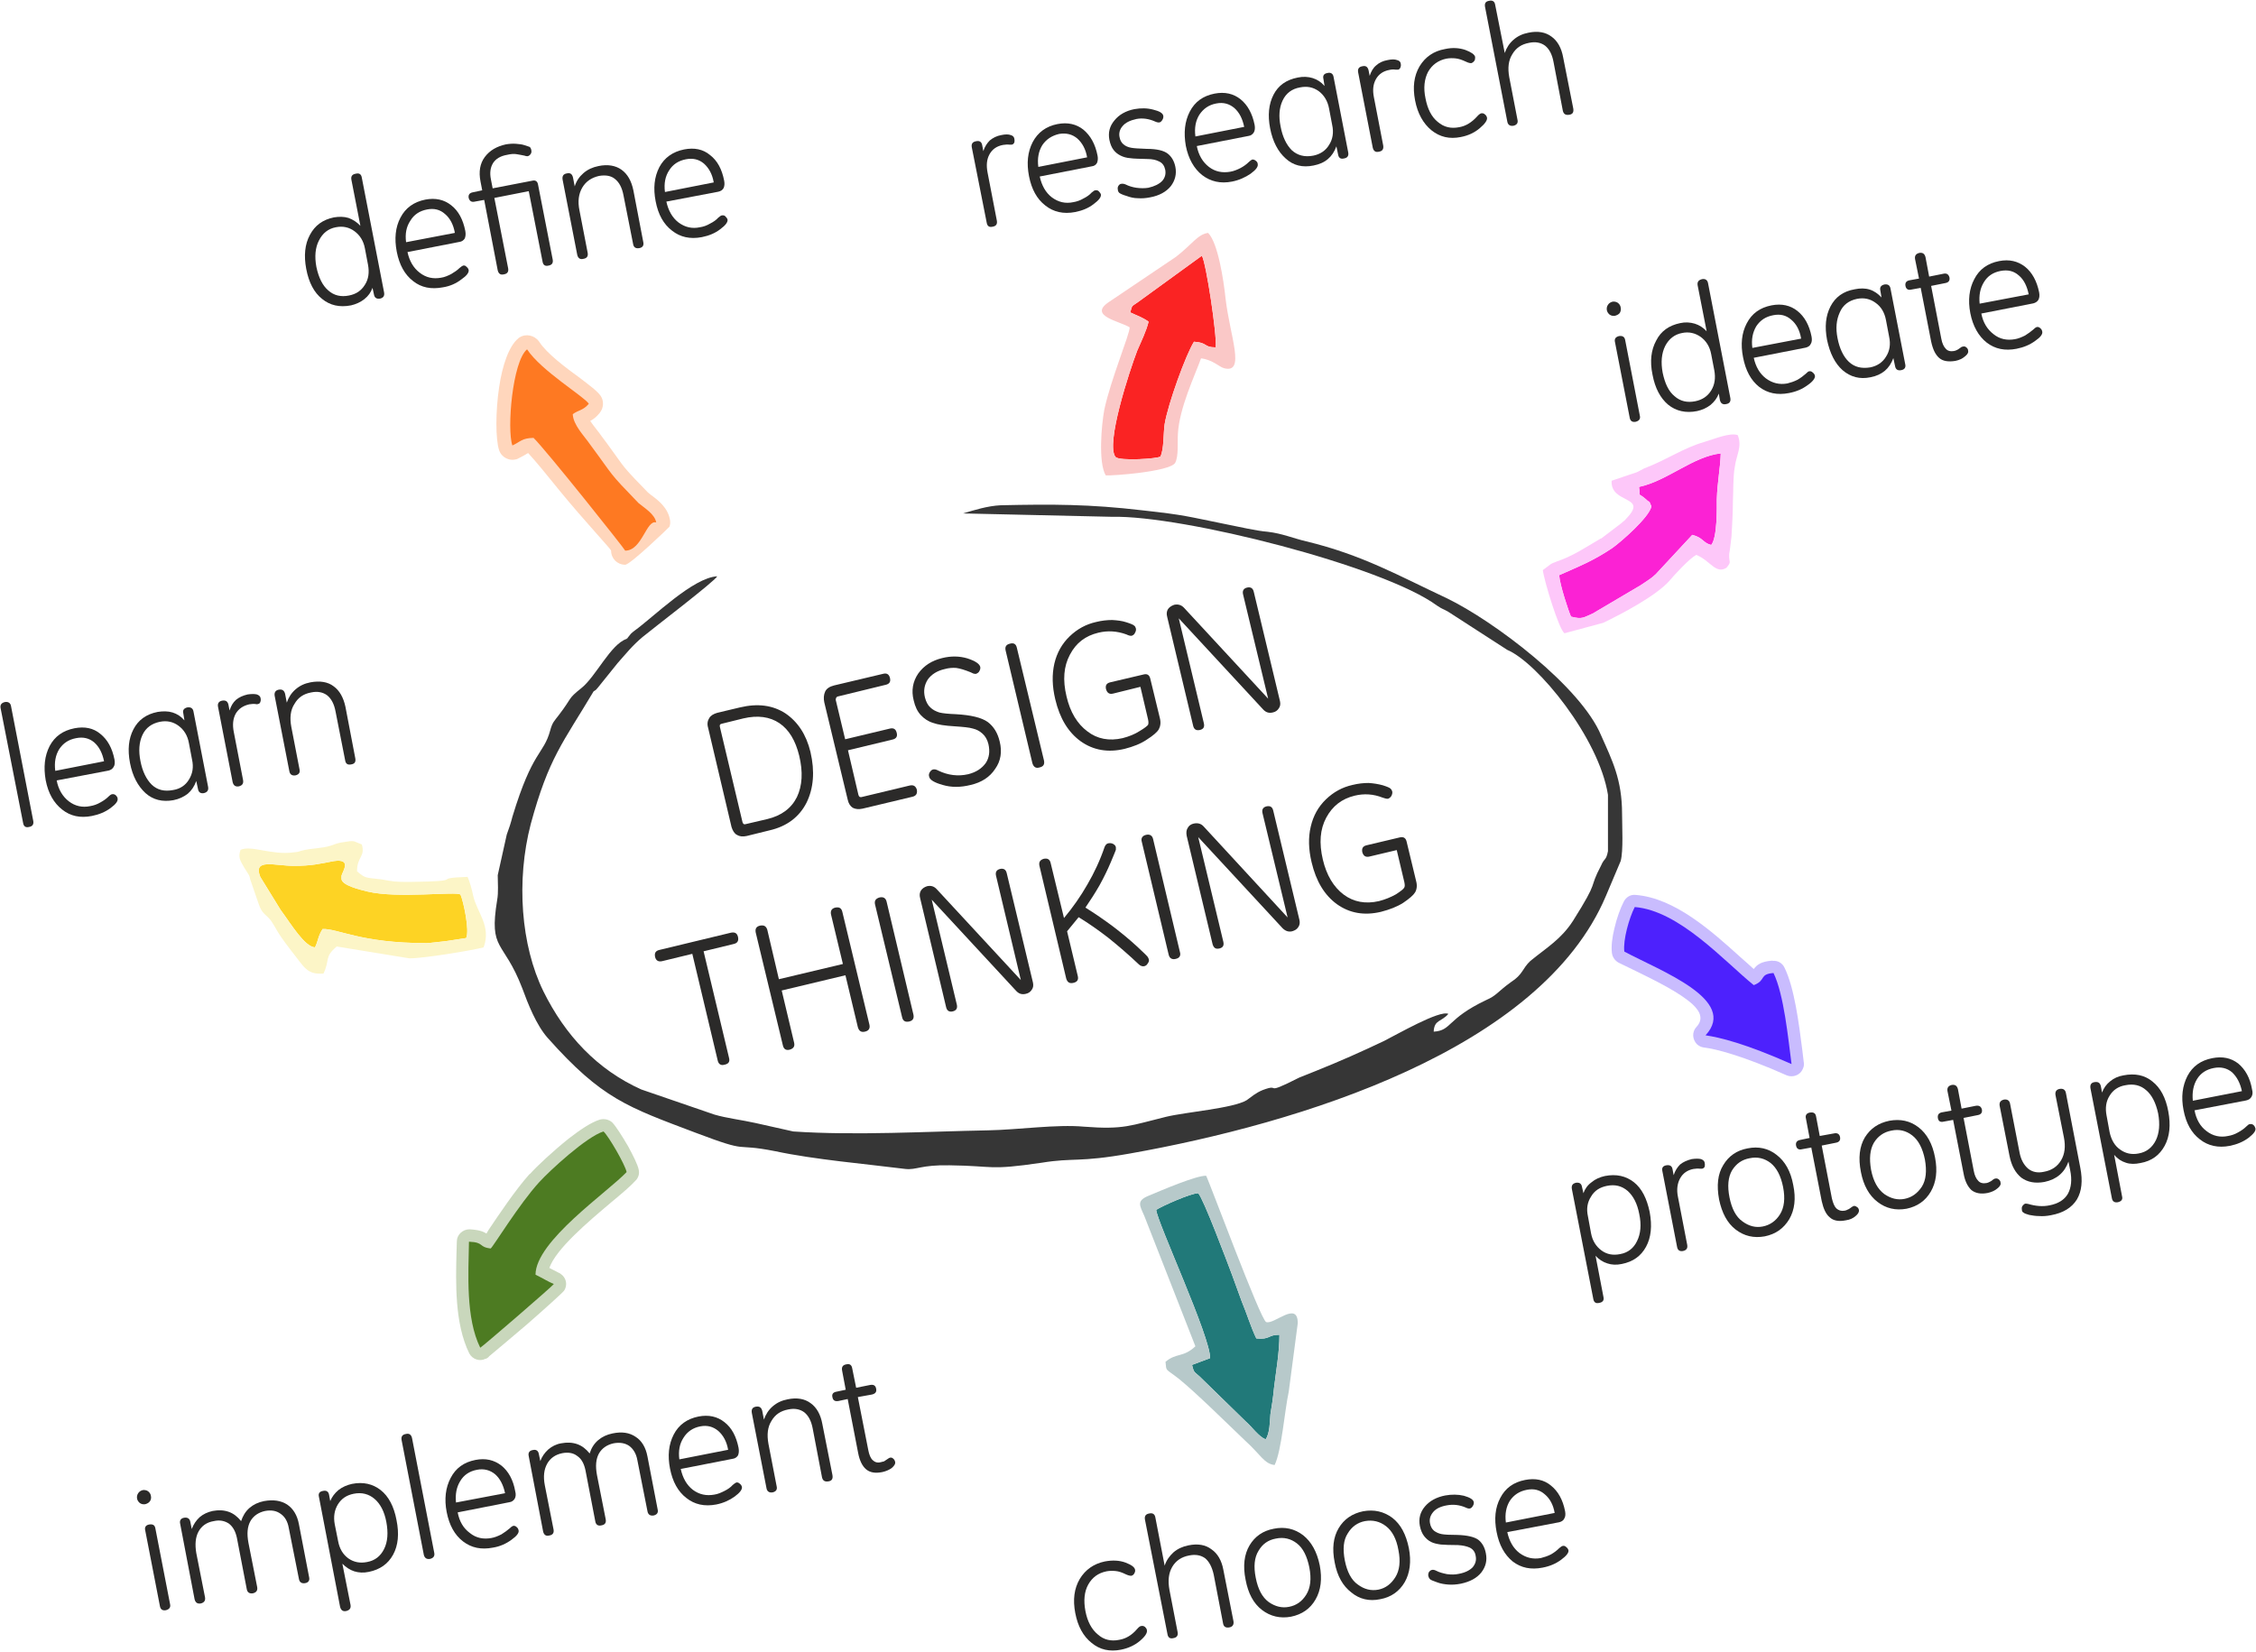 <?xml version="1.0" encoding="UTF-8"?>
<!DOCTYPE svg PUBLIC "-//W3C//DTD SVG 1.1//EN" "http://www.w3.org/Graphics/SVG/1.1/DTD/svg11.dtd">
<!-- Creator: CorelDRAW X8 -->
<svg xmlns="http://www.w3.org/2000/svg" xml:space="preserve" width="8in" height="5.859in" version="1.1" style="shape-rendering:geometricPrecision; text-rendering:geometricPrecision; image-rendering:optimizeQuality; fill-rule:evenodd; clip-rule:evenodd"
viewBox="0 0 8000 5859"
 xmlns:xlink="http://www.w3.org/1999/xlink">
 <defs>
  <style type="text/css">
   <![CDATA[
    .fil1 {fill:#217979}
    .fil0 {fill:#363636}
    .fil8 {fill:#4D21FD}
    .fil3 {fill:#4D7B22}
    .fil11 {fill:#B7C9CA}
    .fil5 {fill:#FA2323}
    .fil13 {fill:#FAC8C7}
    .fil6 {fill:#FB22D4}
    .fil14 {fill:#FCF5C7}
    .fil12 {fill:#FDC7F9}
    .fil4 {fill:#FDD324}
    .fil10 {fill:#FE7922}
    .fil15 {fill:#2B2A29;fill-rule:nonzero}
    .fil7 {fill:#4D21FD;fill-rule:nonzero;fill-opacity:0.302}
    .fil2 {fill:#4D7B22;fill-rule:nonzero;fill-opacity:0.302}
    .fil9 {fill:#FE7922;fill-rule:nonzero;fill-opacity:0.302}
   ]]>
  </style>
 </defs>
 <g id="Layer_x0020_1">
  <g id="_2437423767600">
   <g>
    <path class="fil0" d="M3944 1833c248,-6 961,174 1152,315 23,15 13,7 40,22l209 135c107,45 325,312 357,514l0 200c-7,35 -12,22 -24,50 -48,91 -3,43 -100,197 -42,65 -92,94 -151,142 -30,28 -25,47 -70,76 -47,34 -50,47 -87,63 -141,67 -121,108 -186,112 2,-43 27,-34 52,-63 -30,-15 -184,74 -228,96 -82,39 -154,71 -241,106 -23,9 -38,15 -60,24 -134,68 -60,18 -129,44 -25,10 -40,24 -57,36 -48,29 -216,42 -286,59 -127,31 -149,46 -291,35 -97,-9 -233,11 -340,13 -216,4 -469,19 -691,4l-134 -30c-49,-11 -102,-17 -146,-30l-259 -89c-156,-70 -270,-192 -347,-348 -80,-163 -97,-393 -45,-593 64,-236 114,-288 223,-471 13,-9 3,0 15,-13l70 -87c32,-36 52,-62 89,-93 22,-19 262,-202 264,-215 -86,5 -225,144 -293,193 -8,7 -5,3 -13,11l-12 15c-1,1 -3,2 -3,3 -57,19 -109,134 -161,175 -50,40 -30,31 -80,96 -15,20 -22,24 -30,54 -24,87 -62,68 -134,306 -5,20 -12,42 -20,63l-32 144c0,28 3,60 -2,88 -30,183 22,139 89,313 20,55 50,131 90,176 193,217 283,245 526,337 201,76 124,34 281,65 141,30 320,45 462,63 40,4 55,-15 156,-13 162,2 135,19 326,-9 117,-19 129,0 315,-33 596,-106 1456,-366 1687,-914l52 -123c10,-35 5,-126 5,-168 0,-121 -35,-189 -74,-277 -72,-174 -380,-406 -547,-487 -171,-80 -300,-154 -499,-202 -47,-11 -85,-28 -137,-34 -40,-3 -102,-18 -149,-27 -139,-28 -141,-32 -295,-49 -187,-22 -318,-22 -502,-18 -47,2 -97,18 -134,29l529 12zm-1717 430c0,-1 -1,-1 -2,0l2 0z"/>
   </g>
   <path class="fil1" d="M4100 4291c3,43 194,454 191,526l-64 24c7,28 7,23 27,41l164 160c23,20 45,53 70,63 15,-21 15,-63 17,-89 5,-28 10,-63 13,-95 7,-59 19,-124 19,-187 -42,0 -32,18 -82,13 -19,-39 -34,-89 -52,-132l-35 -96c-17,-45 -101,-269 -119,-287 -27,0 -129,46 -149,59z"/>
   <path class="fil2" d="M1948 4497c13,7 25,13 33,17 2,1 5,2 7,4 20,13 26,40 12,60 -5,7 -67,63 -131,119 -54,46 -110,93 -134,113 -3,4 -7,7 -11,9l-2 0c-21,11 -47,2 -58,-19 -52,-106 -48,-250 -45,-364l1 -33c0,-24 21,-43 45,-43 34,2 49,8 60,15 2,-4 4,-7 7,-12 35,-52 95,-142 145,-198l3 -2c24,-27 82,-81 137,-125 40,-31 80,-58 110,-67 15,-4 32,-1 44,10 12,12 35,48 56,84 18,33 35,67 38,84 3,14 -1,28 -11,38 -18,20 -49,46 -85,76 -83,70 -197,166 -221,234l0 0z"/>
   <path class="fil3" d="M1964 4554c-18,-7 -42,-22 -65,-33 0,-119 256,-293 323,-364 -5,-26 -64,-128 -82,-144 -59,18 -189,137 -228,180 -70,76 -164,230 -172,235 -44,-5 -22,-22 -77,-24 -2,113 -12,271 40,376 7,-3 256,-218 261,-226z"/>
   <path class="fil4" d="M1042 3071c-67,0 -146,-28 -119,39l72 117c37,50 85,131 122,133 12,-24 10,-39 27,-65 55,-2 134,50 368,50 12,0 47,-5 69,-7l72 -11c13,-26 -10,-132 -20,-154 -14,-13 -221,15 -330,-11 -25,-6 -92,-22 -92,-45l0 -11c5,-18 37,-61 -27,-52 -52,10 -80,17 -142,17z"/>
   <path class="fil5" d="M4008 1108c23,11 45,18 65,33 -8,33 -27,72 -40,102 -27,70 -114,334 -77,378 15,15 152,6 159,-2 13,-26 10,-83 15,-115 12,-72 75,-246 104,-292 50,3 33,20 77,20 5,-43 -34,-300 -49,-325l-226 164c-25,18 -20,9 -28,37z"/>
   <path class="fil6" d="M6068 1933c22,-26 20,-132 20,-162 2,-63 12,-107 14,-163 -99,11 -188,97 -290,119 7,44 -8,15 25,44 17,17 7,-3 19,25 -7,38 -109,127 -139,148 -69,46 -114,63 -188,96 2,34 34,130 42,147 42,11 45,2 77,-11l171 -101c23,-16 35,-22 52,-38l130 -140c39,10 37,28 67,36z"/>
   <path class="fil7" d="M5807 3447c-25,-12 -48,-23 -68,-33 -12,-7 -21,-19 -23,-34 -3,-24 1,-56 9,-88 8,-35 21,-71 33,-94 8,-16 24,-26 42,-24 139,11 269,128 372,221 17,15 33,29 47,42 11,-15 25,-27 67,-30l0 1c17,-2 34,7 42,24 35,71 51,197 63,291l5 42c2,9 1,18 -3,26 -9,22 -35,32 -57,23 -81,-36 -143,-59 -191,-74 -47,-15 -80,-22 -104,-25l0 0c-8,-1 -16,-5 -23,-11 -17,-17 -19,-44 -2,-62 25,-27 14,-54 -14,-80 -45,-41 -126,-81 -195,-115z"/>
   <path class="fil8" d="M5760 3375c129,69 405,171 288,297 49,7 141,29 305,102 -12,-91 -27,-247 -64,-323 -52,4 -25,26 -70,43 -104,-84 -263,-264 -422,-277 -20,39 -42,117 -37,158z"/>
   <path class="fil9" d="M1864 1612c-7,4 -14,8 -24,13l0 0c-2,1 -4,2 -6,3 -27,9 -55,-5 -64,-31 -13,-39 -13,-138 0,-224 11,-75 34,-145 68,-173 1,-1 2,-2 4,-3 23,-15 54,-8 70,15 26,41 94,92 145,129 34,26 61,46 73,63 12,18 11,42 -3,60 -12,15 -23,23 -34,29 7,10 15,21 23,31l0 0 0 0c6,8 13,16 18,24 23,30 37,51 49,67 32,45 36,51 115,132 3,3 7,5 10,8 27,20 61,46 68,90l0 0c1,7 1,15 -2,23 0,1 -139,135 -157,135 -28,0 -50,-22 -50,-50 0,-5 -96,-107 -182,-212 -45,-56 -87,-107 -112,-134 -3,1 -6,3 -9,5z"/>
   <path class="fil10" d="M1817 1580c30,-14 33,-26 75,-27 45,44 325,396 325,400 60,0 75,-111 110,-100 -5,-30 -43,-52 -63,-69 -111,-115 -82,-87 -171,-207 -22,-32 -60,-69 -62,-108 20,-15 37,-13 57,-37 -17,-26 -169,-117 -219,-193 -52,43 -72,284 -52,341z"/>
   <path class="fil11" d="M4249 4232c18,18 102,242 119,287l35 96c18,43 33,93 52,132 50,5 40,-13 82,-13 0,63 -12,128 -19,187 -3,32 -8,67 -13,95 -2,26 -2,68 -17,89 -25,-10 -47,-43 -70,-63l-164 -160c-20,-18 -20,-13 -27,-41l64 -24c3,-72 -188,-483 -191,-526 20,-13 122,-59 149,-59zm28 -62c-35,-1 -159,52 -199,69 -50,19 -37,35 -20,74l181 462c-44,41 -67,22 -106,55 4,36 -3,21 47,60 62,50 176,163 238,222 52,47 65,80 102,84 25,-52 35,-191 50,-260l32 -243c0,-81 -84,6 -112,-4 -20,-7 -203,-502 -213,-519z"/>
   <path class="fil12" d="M6068 1933c-30,-8 -28,-26 -67,-36l-130 140c-17,16 -29,22 -52,38l-171 101c-32,13 -35,22 -77,11 -8,-17 -40,-113 -42,-147 74,-33 119,-50 188,-96 30,-21 132,-110 139,-148 -12,-28 -2,-8 -19,-25 -33,-29 -18,0 -25,-44 102,-22 191,-108 290,-119 -2,56 -12,100 -14,163 0,30 2,136 -20,162zm-353 -228c-5,83 129,52 55,131l-10 11c-3,2 -5,2 -5,4 -3,2 -3,2 -5,4 0,0 -3,2 -5,4l-67 51c-3,0 -5,2 -5,2 -55,32 -95,60 -154,80 -13,6 -8,2 -20,9l-28 21c5,40 58,213 77,224l137 -37c67,-32 186,-95 234,-148 19,-23 72,-80 96,-93 50,20 68,69 107,46 20,-24 8,-16 10,-50 3,-15 5,-39 8,-61 2,-39 5,-80 5,-124 2,-35 0,-89 7,-124 5,-41 27,-71 10,-112 -30,-9 -79,13 -117,24 -79,23 -126,60 -216,95 -12,6 -10,6 -25,13l-89 30z"/>
   <path class="fil13" d="M4008 1108c8,-28 3,-19 28,-37l226 -164c15,25 54,282 49,325 -44,0 -27,-17 -77,-20 -29,46 -92,220 -104,292 -5,32 -2,89 -15,115 -7,8 -144,17 -159,2 -37,-44 50,-308 77,-378 13,-30 32,-69 40,-102 -20,-15 -42,-22 -65,-33zm-2 53c0,25 -67,184 -90,292 -10,53 -22,187 5,233 23,2 226,-13 246,-44 13,-23 8,-73 10,-104 5,-91 60,-206 82,-267 42,5 65,31 82,35 77,20 20,-115 5,-247 -7,-66 -27,-198 -62,-233 -37,5 -57,41 -114,85l-239 161c-72,49 40,67 75,89z"/>
   <path class="fil14" d="M1042 3071c62,0 90,-7 142,-17 64,-9 32,34 27,52l0 11c0,23 67,39 92,45 109,26 316,-2 330,11 10,22 33,128 20,154l-72 11c-22,2 -57,7 -69,7 -234,0 -313,-52 -368,-50 -17,26 -15,41 -27,65 -37,-2 -85,-83 -122,-133l-72 -117c-27,-67 52,-39 119,-39zm-189 -57c-9,27 -2,37 13,63l17 27c5,13 0,-1 5,17l30 87c12,34 22,32 42,56 23,33 15,33 72,107 48,60 55,86 115,82 24,-50 2,-58 47,-96l258 42c52,0 221,-28 263,-39 28,-76 -24,-124 -37,-183 -5,-24 -12,-49 -20,-67 -141,5 10,15 -206,18 -50,0 -55,-1 -99,-9 -55,-7 -57,-2 -87,-29 0,-52 30,-51 17,-95l-27 -11c-10,-2 -20,0 -32,2 -25,3 -33,7 -50,13 -35,11 -70,9 -104,18 -10,2 -5,4 -28,6 -79,11 -149,-26 -189,-9z"/>
   <path class="fil15" d="M1362 1037c2,12 -2,19 -14,22 -13,2 -20,-3 -22,-15l-5 -23c-6,16 -15,29 -29,40 -14,11 -30,18 -47,22 -41,8 -75,0 -103,-23 -28,-22 -47,-58 -56,-106 -9,-47 -5,-88 13,-121 18,-34 46,-54 85,-62 18,-3 36,-3 52,2 16,6 30,15 42,28l-32 -164c-2,-12 3,-19 16,-21 12,-3 19,2 21,14l79 407zm-68 -156c-5,-27 -18,-47 -37,-61 -19,-14 -41,-19 -66,-14 -27,5 -47,21 -60,47 -13,25 -16,57 -9,94 8,38 22,66 42,83 20,18 45,24 74,18 25,-5 43,-17 56,-38 13,-20 16,-44 11,-71l-11 -58z"/>
   <path id="1" class="fil15" d="M1445 894c7,32 21,56 43,73 23,18 48,23 76,18 13,-2 24,-7 36,-13 12,-7 22,-14 29,-21 6,-5 10,-8 13,-9 4,-1 9,0 12,4 4,3 7,7 8,12 1,9 -7,20 -26,33 -18,14 -40,24 -65,28 -42,8 -77,1 -106,-22 -30,-23 -49,-58 -58,-104 -9,-46 -5,-87 13,-121 18,-35 48,-56 88,-64 36,-7 67,0 92,20 26,20 42,51 50,91 2,11 1,20 -2,27 -4,6 -10,11 -19,12l-184 36zm168 -68c-5,-29 -17,-52 -35,-67 -18,-16 -39,-21 -64,-16 -26,5 -46,18 -59,40 -14,21 -19,46 -15,76l173 -33z"/>
   <path id="2" class="fil15" d="M1960 921c2,12 -3,19 -15,21 -12,3 -19,-2 -21,-14l-49 -250 -122 24 49 250c2,12 -3,19 -15,21 -12,3 -19,-2 -22,-14l-48 -250 -33 6c-12,3 -19,-2 -22,-13 -2,-11 3,-18 15,-20l33 -7 -6 -31c-7,-35 -2,-64 15,-87 18,-24 43,-38 75,-45 12,-2 24,-3 36,-2 12,1 22,2 30,5 8,2 14,5 18,6 3,2 5,6 6,11 1,5 1,9 -2,14 -3,4 -6,7 -11,8 -2,0 -6,0 -11,-2 -8,-2 -17,-3 -27,-5 -10,-2 -21,-1 -34,2 -24,4 -41,14 -51,30 -9,15 -12,34 -7,58l6 31 140 -27c12,-3 19,2 21,14l52 266z"/>
   <path id="3" class="fil15" d="M2281 858c3,12 -2,20 -14,22 -12,2 -20,-2 -22,-15l-34 -172c-5,-27 -15,-46 -30,-58 -14,-12 -34,-15 -57,-11 -26,6 -46,19 -59,41 -13,22 -17,49 -10,82l29 150c2,12 -3,19 -15,21 -12,3 -19,-2 -22,-14l-52 -267c-2,-13 3,-20 15,-22 12,-3 19,2 22,15l6 31c6,-19 16,-34 31,-47 15,-13 33,-21 53,-25 33,-7 61,-2 82,13 22,16 35,40 42,73l35 183z"/>
   <path id="4" class="fil15" d="M2363 715c7,32 21,57 43,74 23,17 48,23 76,17 13,-2 24,-6 36,-13 12,-6 22,-13 29,-21 6,-5 10,-8 13,-8 4,-1 9,0 12,3 4,4 7,8 8,12 1,9 -7,20 -26,34 -18,14 -40,23 -65,28 -42,8 -77,0 -106,-23 -30,-23 -49,-57 -58,-104 -9,-46 -5,-86 13,-121 18,-34 48,-55 88,-63 36,-7 67,-1 92,20 26,20 42,50 50,91 2,11 1,19 -2,26 -4,7 -10,11 -19,13l-184 35zm168 -68c-5,-29 -17,-51 -35,-67 -18,-15 -39,-20 -64,-15 -26,5 -46,18 -59,39 -14,21 -19,47 -15,77l173 -34z"/>
   <path class="fil15" d="M3487 536c5,-16 13,-28 23,-38 11,-9 24,-16 41,-19 14,-3 25,-3 33,0 8,2 12,7 13,13 1,5 1,9 0,13 -2,5 -5,7 -9,8 -2,0 -6,0 -9,0 -7,-1 -14,0 -22,1 -22,4 -38,15 -48,33 -10,18 -12,39 -7,65l33 171c2,12 -3,19 -15,21 -12,3 -19,-2 -21,-14l-53 -268c-2,-12 3,-19 15,-21 12,-3 20,2 22,14l4 21z"/>
   <path id="1" class="fil15" d="M3687 626c7,32 21,57 43,74 23,17 48,23 76,17 12,-2 24,-6 36,-13 12,-6 22,-13 29,-21 6,-5 10,-8 13,-8 4,-1 9,0 12,3 4,4 7,8 8,12 1,9 -7,20 -26,34 -18,14 -40,23 -65,28 -42,8 -77,0 -106,-23 -30,-23 -49,-58 -58,-104 -9,-46 -5,-86 13,-121 18,-34 47,-56 88,-64 36,-7 67,0 92,20 25,21 42,51 50,92 2,10 1,19 -2,26 -4,7 -10,11 -19,12l-184 36zm168 -68c-5,-29 -17,-51 -35,-67 -18,-15 -39,-20 -64,-16 -26,6 -46,19 -60,40 -13,21 -18,47 -14,77l173 -34z"/>
   <path id="2" class="fil15" d="M4078 700c-15,3 -29,4 -43,3 -13,0 -27,-3 -40,-8 -14,-4 -22,-8 -26,-11 -3,-3 -5,-7 -5,-11 -1,-5 -1,-9 2,-14 3,-4 6,-7 10,-7 5,-1 10,0 15,2 12,6 25,10 39,12 15,2 29,2 42,0 22,-5 38,-13 49,-24 10,-11 14,-25 11,-40 -3,-14 -10,-24 -21,-29 -11,-6 -25,-9 -42,-9 -28,-1 -49,-1 -61,-3 -13,-1 -24,-4 -34,-9 -10,-5 -18,-11 -25,-20 -7,-9 -12,-21 -15,-36 -5,-26 1,-49 18,-69 16,-20 40,-34 71,-40 23,-4 45,-4 67,2 21,5 33,12 35,21 1,5 0,10 -3,15 -3,5 -6,8 -10,9 -4,1 -9,0 -16,-3 -22,-10 -45,-13 -66,-9 -23,5 -39,13 -49,25 -10,11 -14,25 -11,39 2,12 7,20 14,26 7,6 16,10 27,12 10,2 29,3 56,4 35,0 60,6 74,17 14,11 23,27 27,47 5,25 -1,48 -16,68 -16,20 -41,34 -74,40z"/>
   <path id="3" class="fil15" d="M4244 518c6,32 21,57 43,74 22,17 48,22 76,17 12,-2 24,-7 36,-13 11,-6 21,-13 29,-21 5,-5 10,-8 12,-9 5,-1 9,1 13,4 4,3 7,7 7,12 2,9 -6,20 -25,34 -19,13 -41,23 -66,28 -41,8 -76,0 -106,-23 -29,-23 -49,-58 -58,-104 -8,-46 -4,-86 14,-121 18,-35 47,-56 88,-64 36,-7 67,0 92,20 25,20 42,51 50,91 2,11 1,20 -3,27 -4,6 -10,11 -18,12l-184 36zm168 -68c-6,-29 -17,-51 -35,-67 -18,-15 -39,-21 -64,-16 -27,5 -46,19 -60,40 -13,21 -18,46 -14,77l173 -34z"/>
   <path id="4" class="fil15" d="M4781 541c2,12 -3,19 -15,21 -12,3 -19,-2 -21,-14l-6 -29c-7,19 -17,34 -30,45 -14,12 -31,19 -51,23 -39,8 -72,0 -99,-25 -27,-24 -46,-60 -55,-107 -9,-46 -5,-86 12,-119 17,-33 45,-53 86,-61 19,-4 37,-3 53,2 16,5 30,14 42,28l-4 -25c-3,-12 2,-19 14,-21 12,-3 20,2 22,14l52 268zm-68 -156c-5,-27 -18,-48 -37,-62 -20,-14 -41,-18 -66,-13 -29,5 -50,21 -62,47 -12,26 -14,56 -7,91 7,38 21,66 40,85 20,18 45,25 76,19 25,-5 44,-18 56,-38 13,-20 17,-44 11,-71l-11 -58z"/>
   <path id="5" class="fil15" d="M4857 269c5,-15 12,-28 23,-37 11,-10 24,-16 41,-19 14,-3 25,-3 33,0 8,2 12,6 13,12 1,5 1,10 -1,14 -1,4 -4,7 -8,8 -3,0 -6,0 -9,0 -7,-1 -14,-1 -22,1 -22,4 -38,15 -48,33 -10,18 -12,39 -7,64l33 171c2,13 -3,20 -15,22 -12,3 -19,-2 -22,-14l-52 -268c-2,-12 3,-19 15,-21 12,-3 19,2 22,14l4 20z"/>
   <path id="6" class="fil15" d="M5231 202c0,5 0,10 -3,14 -3,4 -7,7 -11,8 -4,0 -10,-1 -18,-5 -15,-7 -27,-11 -38,-12 -10,-1 -21,-1 -32,1 -29,6 -51,22 -65,47 -13,25 -17,57 -9,94 7,37 21,65 43,83 22,19 47,25 77,19 23,-4 44,-17 63,-38 6,-7 11,-10 14,-11 5,-1 10,0 14,4 4,3 6,7 7,11 2,9 -7,22 -26,38 -19,16 -41,26 -67,31 -40,8 -74,0 -104,-24 -29,-24 -49,-59 -58,-106 -9,-47 -4,-87 16,-121 20,-33 50,-54 90,-61 27,-6 51,-4 72,3 21,8 33,16 35,25z"/>
   <path id="7" class="fil15" d="M5579 385c2,13 -2,20 -14,22 -13,2 -20,-2 -23,-14l-33 -173c-5,-27 -15,-46 -30,-58 -15,-11 -34,-15 -57,-10 -27,5 -46,18 -59,40 -14,22 -17,49 -11,82l29 150c3,12 -2,19 -14,22 -12,2 -20,-3 -22,-15l-79 -407c-2,-12 2,-19 14,-21 13,-3 20,2 22,14l34 171c6,-18 16,-34 31,-47 15,-13 32,-21 53,-25 33,-7 61,-2 82,14 21,15 35,40 41,73l36 182z"/>
   <path class="fil15" d="M5727 1120c-7,1 -13,0 -19,-4 -5,-4 -9,-10 -10,-16 -1,-7 0,-13 4,-19 4,-6 9,-9 16,-11 6,-1 13,0 19,4 5,4 9,9 10,16 2,8 0,14 -3,20 -4,5 -10,8 -17,10zm88 354c3,12 -3,19 -15,22 -12,2 -19,-3 -21,-15l-52 -267c-3,-12 2,-19 14,-22 13,-2 20,3 22,14l52 268z"/>
   <path id="1" class="fil15" d="M6136 1412c2,12 -3,19 -14,21 -13,3 -20,-2 -23,-14l-4 -23c-6,16 -16,29 -29,40 -14,11 -30,18 -48,22 -40,8 -75,0 -103,-23 -27,-23 -46,-58 -55,-106 -10,-48 -5,-88 13,-121 17,-34 46,-54 85,-62 18,-4 35,-3 52,2 16,5 30,14 42,27l-32 -163c-2,-12 3,-19 16,-22 11,-2 19,3 21,15l79 407zm-68 -156c-5,-27 -18,-47 -37,-61 -20,-14 -42,-19 -66,-14 -27,5 -47,21 -60,46 -13,26 -16,58 -9,95 8,38 21,66 42,83 20,18 45,24 74,18 24,-5 43,-17 56,-38 13,-21 16,-45 11,-72l-11 -57z"/>
   <path id="2" class="fil15" d="M6219 1269c7,32 21,56 43,73 23,17 48,23 76,18 12,-3 24,-7 36,-13 12,-7 21,-14 29,-21 6,-6 10,-9 12,-9 5,-1 9,0 13,4 4,3 7,7 8,12 1,8 -7,20 -26,33 -19,14 -40,23 -66,28 -41,8 -76,1 -106,-22 -29,-23 -48,-58 -57,-105 -9,-45 -5,-86 13,-120 18,-35 47,-56 88,-64 36,-7 67,0 92,20 25,20 42,50 50,91 2,11 1,20 -3,26 -3,7 -10,11 -18,13l-184 36zm168 -68c-5,-30 -17,-52 -35,-67 -18,-16 -39,-21 -64,-16 -27,5 -46,18 -60,39 -13,22 -18,47 -14,77l173 -33z"/>
   <path id="3" class="fil15" d="M6756 1291c3,12 -2,20 -15,22 -12,2 -19,-3 -21,-15l-6 -28c-7,19 -17,34 -30,45 -13,11 -30,19 -51,23 -38,8 -71,-1 -99,-25 -27,-24 -45,-60 -55,-107 -9,-47 -5,-86 12,-119 17,-33 45,-54 86,-61 19,-4 37,-4 53,1 16,5 30,15 42,28l-4 -24c-3,-12 2,-19 14,-22 13,-2 20,3 22,15l52 267zm-68 -155c-5,-27 -17,-48 -37,-62 -19,-14 -41,-19 -66,-14 -29,6 -50,22 -61,48 -12,26 -15,56 -8,91 7,37 21,66 40,84 20,19 45,25 76,20 25,-5 44,-18 56,-38 13,-20 17,-44 11,-71l-11 -58z"/>
   <path id="4" class="fil15" d="M6848 1014l36 187c3,17 9,29 16,36 7,8 17,10 29,8 4,-1 8,-2 11,-4 3,-1 8,-5 15,-10 2,-1 5,-2 7,-2 3,-1 7,0 11,3 3,3 6,6 6,11 2,7 -2,14 -11,21 -9,8 -20,13 -34,16 -25,4 -44,1 -57,-10 -14,-12 -23,-31 -29,-59l-37 -190 -33 6c-12,3 -19,-2 -21,-13 -2,-11 3,-18 15,-20l33 -6 -14 -69c-2,-12 3,-19 15,-22 12,-2 19,3 22,15l13 69 50 -10c12,-3 19,2 22,13 2,11 -3,18 -15,20l-50 10z"/>
   <path id="5" class="fil15" d="M7026 1112c6,32 21,56 43,73 22,18 48,23 76,18 12,-2 24,-7 36,-13 11,-7 21,-14 29,-21 5,-5 9,-8 12,-9 5,-1 9,0 13,4 4,3 6,7 7,12 2,9 -6,20 -25,33 -19,14 -41,23 -66,28 -41,8 -76,1 -106,-22 -29,-23 -49,-58 -58,-104 -9,-46 -4,-87 14,-121 18,-35 47,-56 88,-64 36,-7 66,0 92,20 25,20 42,51 50,91 2,11 1,20 -3,27 -4,6 -10,10 -18,12l-184 36zm168 -68c-6,-29 -17,-52 -35,-67 -18,-16 -39,-21 -65,-16 -26,5 -46,18 -59,40 -13,21 -18,46 -15,76l174 -33z"/>
   <path class="fil15" d="M5745 4448c28,-5 48,-21 60,-46 13,-26 16,-58 8,-96 -7,-37 -21,-64 -41,-82 -21,-18 -45,-24 -74,-18 -25,5 -44,17 -56,38 -13,20 -17,43 -11,70l11 60c5,27 18,47 37,61 19,14 41,18 66,13zm6 35c-19,4 -36,3 -51,-2 -16,-5 -30,-14 -42,-27l28 146c3,12 -3,19 -15,21 -12,3 -19,-2 -21,-14l-76 -390c-2,-12 2,-19 14,-22 13,-2 20,3 22,15l5 22c5,-15 15,-29 29,-39 13,-11 29,-18 47,-22 41,-8 75,0 103,22 28,22 46,58 56,106 9,49 5,90 -13,123 -18,33 -46,53 -86,61z"/>
   <path id="1" class="fil15" d="M5935 4168c5,-16 13,-28 23,-38 11,-9 25,-15 41,-19 14,-2 25,-2 33,0 8,3 12,7 13,13 1,5 1,9 0,14 -2,4 -5,6 -9,7 -2,0 -5,0 -9,0 -7,-1 -14,0 -22,1 -21,4 -37,15 -47,33 -10,18 -13,40 -8,65l33 171c2,12 -2,19 -15,22 -12,2 -19,-3 -21,-15l-52 -268c-3,-12 2,-19 14,-21 12,-2 20,2 22,14l4 21z"/>
   <path id="2" class="fil15" d="M6258 4385c-39,7 -73,-1 -103,-24 -30,-23 -49,-59 -59,-107 -9,-49 -5,-90 15,-122 19,-32 48,-52 86,-59 39,-8 74,0 103,23 30,23 50,58 59,107 10,48 5,88 -14,121 -20,33 -48,53 -87,61zm-54 -277c-27,5 -47,19 -62,43 -14,24 -17,56 -9,96 8,40 23,69 46,85 23,17 47,23 72,18 25,-5 46,-19 61,-43 15,-24 19,-56 11,-97 -8,-40 -23,-68 -44,-85 -22,-17 -47,-23 -75,-17z"/>
   <path id="3" class="fil15" d="M6460 4063l36 187c4,17 9,29 16,36 8,7 17,10 29,8 5,-1 8,-2 11,-4 4,-1 9,-5 16,-10 2,-1 4,-2 6,-3 4,0 7,1 11,4 4,2 6,6 7,11 1,6 -3,14 -12,21 -9,8 -20,13 -34,15 -24,5 -44,2 -57,-10 -14,-11 -23,-31 -29,-58l-37 -190 -33 6c-12,3 -19,-2 -21,-13 -2,-11 3,-18 15,-20l33 -7 -13 -69c-3,-11 2,-19 14,-21 13,-2 20,2 22,14l13 69 50 -9c12,-3 20,2 22,13 2,11 -3,18 -15,20l-50 10z"/>
   <path id="4" class="fil15" d="M6761 4287c-39,7 -73,-1 -103,-24 -30,-23 -50,-59 -59,-106 -10,-50 -5,-91 14,-123 20,-32 48,-51 87,-59 39,-7 73,0 103,23 30,23 50,59 59,108 9,47 4,87 -15,120 -19,33 -48,53 -86,61zm-54 -277c-27,5 -48,20 -62,43 -14,24 -17,56 -10,96 8,41 24,69 47,86 23,16 47,22 72,17 25,-5 45,-19 61,-43 15,-24 18,-56 11,-96 -8,-40 -23,-69 -45,-86 -22,-17 -47,-23 -74,-17z"/>
   <path id="5" class="fil15" d="M6963 3965l36 187c3,17 9,29 16,36 7,8 17,10 29,8 4,-1 8,-2 11,-4 3,-1 8,-4 15,-10 2,-1 4,-2 6,-2 4,-1 8,0 12,3 3,3 6,6 6,11 2,7 -2,14 -11,21 -9,8 -21,13 -34,16 -25,5 -44,1 -58,-10 -13,-12 -23,-31 -28,-59l-37 -190 -33 6c-12,3 -19,-1 -21,-12 -2,-12 3,-19 15,-21l33 -6 -14 -69c-2,-12 3,-19 15,-22 12,-2 19,3 22,15l13 69 50 -10c12,-2 19,2 22,13 2,11 -3,18 -15,20l-50 10z"/>
   <path id="6" class="fil15" d="M7377 4142c9,46 5,83 -12,112 -18,29 -48,48 -92,56 -15,3 -29,4 -42,3 -13,0 -24,-2 -35,-4 -10,-3 -17,-5 -20,-8 -4,-2 -6,-5 -6,-9 -1,-6 -1,-11 2,-15 3,-4 6,-7 10,-8 2,0 6,0 10,1 27,8 52,10 76,5 31,-6 53,-20 65,-41 12,-22 15,-50 8,-84l-6 -30c-14,39 -42,63 -85,72 -33,6 -60,1 -82,-15 -21,-17 -35,-42 -42,-77l-35 -178c-2,-12 3,-19 15,-22 12,-2 20,3 22,15l34 175c5,24 15,42 30,55 15,12 34,16 56,11 28,-5 48,-19 61,-41 13,-22 16,-49 10,-80l-30 -151c-2,-12 3,-20 15,-22 12,-2 20,3 22,15l51 265z"/>
   <path id="7" class="fil15" d="M7584 4091c28,-5 48,-21 61,-47 12,-25 15,-57 8,-95 -8,-37 -22,-65 -42,-82 -20,-18 -45,-24 -74,-18 -25,4 -44,17 -56,37 -13,20 -16,44 -11,70l11 60c6,27 18,48 37,61 19,14 41,19 66,14zm6 34c-19,4 -36,4 -51,-1 -16,-5 -30,-14 -42,-28l28 147c3,11 -2,18 -15,21 -12,2 -19,-3 -21,-14l-76 -390c-2,-12 2,-20 14,-22 13,-2 20,2 23,15l4 22c6,-16 15,-29 29,-40 13,-11 29,-18 47,-21 41,-8 75,-1 103,22 28,22 47,57 56,106 9,48 5,89 -13,122 -18,33 -46,54 -86,61z"/>
   <path id="8" class="fil15" d="M7782 3938c6,32 20,57 43,74 22,17 48,23 76,17 12,-2 24,-6 36,-13 11,-6 21,-13 29,-21 5,-5 9,-8 12,-8 5,-1 9,0 13,3 4,4 6,8 7,12 2,9 -7,20 -25,34 -19,14 -41,23 -66,28 -41,8 -77,0 -106,-23 -30,-23 -49,-57 -58,-104 -9,-46 -4,-86 14,-121 18,-34 47,-55 88,-63 36,-7 66,-1 92,19 25,21 42,51 49,92 3,11 2,19 -2,26 -4,7 -10,11 -19,13l-183 35zm168 -68c-6,-29 -18,-51 -35,-67 -18,-15 -40,-20 -65,-15 -26,5 -46,18 -59,39 -13,21 -18,47 -15,77l174 -34z"/>
   <path class="fil15" d="M4025 5567c1,5 0,9 -3,14 -2,4 -6,7 -11,8 -3,0 -9,-1 -18,-5 -14,-7 -26,-11 -37,-12 -11,-1 -21,-1 -32,1 -30,6 -51,22 -65,47 -14,25 -17,57 -10,94 7,37 22,65 44,83 21,19 47,25 76,19 24,-4 45,-17 63,-38 6,-7 11,-11 15,-11 5,-1 9,0 13,3 4,4 7,8 7,12 2,9 -6,22 -25,38 -19,16 -42,26 -67,31 -40,8 -75,0 -104,-24 -30,-24 -49,-59 -58,-106 -9,-47 -4,-87 16,-121 20,-33 50,-54 89,-62 27,-5 51,-4 73,4 21,8 32,16 34,25z"/>
   <path id="1" class="fil15" d="M4374 5750c2,12 -3,20 -15,22 -12,2 -20,-2 -22,-15l-33 -172c-6,-27 -16,-46 -30,-58 -15,-11 -34,-15 -58,-10 -26,5 -46,18 -59,40 -13,22 -16,49 -10,82l29 150c2,12 -3,19 -15,21 -12,3 -19,-2 -21,-14l-80 -407c-2,-12 3,-19 15,-21 12,-3 20,2 22,14l33 171c6,-19 17,-34 31,-47 15,-13 33,-21 53,-25 34,-7 61,-2 82,14 22,15 36,40 42,72l36 183z"/>
   <path id="2" class="fil15" d="M4578 5734c-38,7 -73,-1 -103,-24 -30,-23 -49,-59 -58,-107 -10,-49 -5,-90 14,-122 19,-32 48,-52 86,-59 39,-8 74,0 104,23 29,23 49,58 59,107 9,48 4,88 -15,121 -19,33 -48,53 -87,61zm-54 -277c-27,5 -47,19 -61,43 -15,24 -18,56 -10,96 8,41 23,69 46,86 23,16 47,22 72,17 26,-5 46,-19 61,-43 15,-24 19,-56 11,-97 -8,-39 -22,-68 -44,-85 -22,-17 -47,-23 -75,-17z"/>
   <path id="3" class="fil15" d="M4894 5672c-38,8 -73,0 -102,-24 -30,-23 -50,-58 -59,-106 -10,-50 -5,-90 14,-122 19,-32 48,-52 87,-60 39,-7 73,1 103,23 30,23 49,59 59,108 9,47 4,88 -15,121 -19,32 -48,53 -87,60zm-54 -277c-26,5 -47,20 -61,44 -15,23 -18,55 -10,96 8,40 23,69 46,85 23,17 47,23 73,18 25,-5 45,-20 60,-44 15,-24 19,-56 11,-96 -7,-40 -22,-68 -44,-85 -22,-17 -47,-23 -75,-18z"/>
   <path id="4" class="fil15" d="M5180 5617c-16,3 -30,4 -44,3 -13,-1 -27,-3 -40,-8 -14,-5 -22,-8 -25,-11 -3,-3 -5,-7 -6,-11 -1,-5 0,-10 2,-14 3,-4 6,-7 11,-8 4,-1 9,0 15,3 11,6 24,9 38,12 15,2 29,2 42,-1 22,-4 38,-12 49,-23 10,-12 14,-25 11,-40 -2,-14 -9,-24 -21,-30 -11,-5 -25,-8 -42,-9 -28,0 -48,-1 -61,-2 -13,-2 -24,-4 -34,-9 -10,-5 -18,-12 -25,-21 -7,-9 -12,-21 -15,-36 -5,-26 1,-49 18,-69 17,-20 41,-33 72,-39 22,-4 45,-4 66,1 21,6 33,13 35,22 1,4 0,9 -3,14 -3,5 -6,8 -10,9 -4,1 -9,0 -15,-3 -23,-10 -45,-12 -67,-8 -23,4 -39,12 -49,24 -10,12 -14,25 -11,40 2,11 7,20 14,26 8,6 17,10 27,12 11,2 29,3 56,3 35,1 60,7 74,17 14,11 23,27 27,48 5,25 0,47 -16,68 -16,20 -40,33 -73,40z"/>
   <path id="5" class="fil15" d="M5345 5434c7,32 21,57 43,74 23,17 48,23 76,18 12,-3 24,-7 36,-13 12,-7 21,-14 29,-22 6,-5 10,-8 13,-8 4,-1 8,0 12,4 4,3 7,7 8,12 1,8 -7,19 -26,33 -19,14 -40,23 -66,28 -41,8 -76,1 -106,-22 -29,-24 -48,-58 -57,-105 -9,-46 -5,-86 13,-120 18,-35 47,-56 88,-64 36,-7 67,-1 92,20 25,20 42,50 50,91 2,11 1,20 -3,26 -3,7 -10,11 -18,13l-184 35zm168 -68c-5,-29 -17,-51 -35,-66 -18,-16 -39,-21 -64,-16 -26,5 -46,18 -60,39 -13,21 -18,47 -14,77l173 -34z"/>
   <path class="fil15" d="M515 5335c-7,1 -13,0 -19,-4 -5,-4 -9,-10 -10,-16 -1,-7 0,-13 4,-19 4,-6 9,-9 16,-11 6,-1 13,0 19,4 5,4 9,9 10,16 2,8 0,14 -3,19 -4,6 -10,9 -17,11zm88 354c3,12 -3,19 -15,22 -12,2 -19,-3 -21,-15l-52 -268c-3,-11 2,-19 14,-21 13,-2 20,2 22,14l52 268z"/>
   <path id="1" class="fil15" d="M1096 5593c3,12 -2,20 -14,22 -12,2 -20,-3 -22,-15l-36 -181c-4,-23 -14,-40 -29,-50 -15,-11 -33,-14 -55,-10 -23,5 -41,17 -52,36 -11,20 -13,45 -7,77l31 157c2,12 -3,19 -15,22 -12,2 -20,-3 -22,-15l-35 -182c-5,-23 -14,-39 -28,-50 -15,-10 -33,-14 -54,-9 -25,4 -43,17 -54,37 -11,20 -13,46 -8,76l31 157c2,12 -3,19 -15,22 -12,2 -19,-3 -22,-15l-51 -267c-3,-12 2,-20 14,-22 12,-2 20,3 22,15l5 25c6,-16 15,-30 28,-42 13,-11 28,-18 46,-22 21,-4 40,-3 57,3 17,6 31,17 44,33 6,-18 15,-34 30,-47 14,-12 31,-20 51,-24 33,-6 60,-2 82,12 22,15 36,38 42,70l36 187z"/>
   <path id="2" class="fil15" d="M1302 5540c27,-5 47,-20 60,-46 13,-26 15,-58 8,-96 -7,-37 -21,-64 -42,-82 -20,-17 -45,-24 -74,-18 -25,5 -43,17 -56,38 -12,20 -16,43 -11,70l12 60c5,27 17,47 36,61 20,14 42,18 67,13zm6 35c-19,4 -36,3 -52,-2 -15,-5 -29,-14 -42,-27l29 146c2,12 -3,19 -16,22 -11,2 -18,-3 -21,-15l-75 -390c-3,-12 2,-19 14,-21 12,-3 20,2 22,14l4 22c6,-15 16,-28 29,-39 14,-11 30,-18 48,-22 40,-8 74,0 102,22 28,22 47,58 56,106 10,49 6,90 -12,123 -18,33 -47,53 -86,61z"/>
   <path id="3" class="fil15" d="M1540 5508c2,11 -3,18 -15,21 -12,2 -19,-3 -22,-14l-79 -408c-2,-12 3,-19 15,-21 12,-3 19,2 22,14l79 408z"/>
   <path id="4" class="fil15" d="M1623 5364c6,32 20,56 43,73 22,18 48,23 76,18 12,-2 24,-7 36,-13 11,-7 21,-14 29,-21 5,-5 9,-8 12,-9 5,-1 9,0 13,4 4,3 6,7 7,12 2,9 -7,20 -25,33 -19,14 -41,24 -66,28 -41,8 -76,1 -106,-22 -30,-23 -49,-58 -58,-104 -9,-46 -4,-87 14,-121 18,-35 47,-56 88,-64 36,-7 66,0 92,20 25,20 42,51 49,91 3,11 2,20 -2,27 -4,6 -10,11 -19,12l-183 36zm168 -68c-6,-29 -18,-52 -35,-67 -18,-15 -40,-21 -65,-16 -26,5 -46,18 -59,40 -13,21 -18,46 -15,76l174 -33z"/>
   <path id="5" class="fil15" d="M2332 5353c3,12 -2,19 -14,22 -12,2 -20,-3 -22,-15l-36 -182c-4,-22 -14,-39 -29,-50 -15,-10 -33,-13 -55,-9 -23,5 -41,17 -52,36 -11,20 -13,45 -7,77l31 157c2,12 -3,19 -15,21 -12,3 -20,-2 -22,-14l-35 -182c-5,-23 -14,-40 -29,-50 -14,-11 -32,-14 -53,-10 -25,5 -43,18 -54,38 -11,20 -14,45 -8,76l31 157c2,12 -3,19 -15,21 -12,3 -19,-2 -22,-14l-51 -267c-3,-12 2,-20 14,-22 12,-3 20,2 22,15l5 24c6,-16 15,-29 28,-41 13,-11 28,-19 46,-22 21,-4 40,-3 57,3 17,6 31,17 44,33 6,-19 15,-34 30,-47 14,-12 31,-20 51,-24 33,-7 60,-3 82,12 22,14 36,38 42,70l36 187z"/>
   <path id="6" class="fil15" d="M2414 5210c7,32 21,57 43,74 23,17 48,22 76,17 13,-2 24,-7 36,-13 12,-6 22,-13 29,-21 6,-5 10,-8 13,-9 4,-1 9,1 12,4 4,3 7,7 8,12 1,9 -7,20 -26,34 -18,13 -40,23 -65,28 -42,8 -77,0 -106,-23 -30,-23 -49,-58 -58,-104 -9,-46 -5,-86 13,-121 18,-35 48,-56 88,-64 36,-7 67,0 92,20 26,20 42,51 50,91 2,11 1,20 -2,27 -4,6 -10,11 -19,12l-184 36zm168 -68c-5,-29 -17,-51 -35,-67 -18,-15 -39,-21 -64,-16 -26,5 -46,19 -59,40 -14,21 -19,47 -15,77l173 -34z"/>
   <path id="7" class="fil15" d="M2952 5232c2,13 -2,20 -14,22 -13,2 -20,-2 -23,-14l-33 -173c-5,-27 -15,-46 -30,-58 -15,-11 -34,-15 -57,-10 -27,5 -46,18 -59,40 -14,22 -17,49 -11,82l29 150c3,12 -2,19 -14,22 -12,2 -20,-3 -22,-15l-52 -267c-2,-12 2,-20 15,-22 12,-2 19,3 22,15l6 31c6,-18 16,-34 31,-47 15,-13 32,-21 53,-25 33,-7 61,-2 82,14 21,15 35,40 41,73l36 182z"/>
   <path id="8" class="fil15" d="M3042 4955l37 188c3,16 8,29 16,36 7,7 17,10 28,7 5,-1 9,-2 12,-3 3,-2 8,-5 15,-10 2,-2 4,-2 6,-3 4,-1 8,0 11,3 4,3 6,7 7,11 2,7 -2,14 -11,22 -9,7 -21,12 -34,15 -25,5 -44,2 -58,-10 -13,-11 -23,-31 -28,-58l-37 -191 -33 7c-12,2 -19,-2 -21,-13 -3,-11 2,-18 14,-20l33 -7 -13 -69c-2,-12 3,-19 15,-21 12,-3 19,2 21,14l14 69 50 -10c12,-2 19,2 21,14 2,11 -3,17 -15,20l-50 9z"/>
   <path class="fil15" d="M118 2912c2,12 -3,19 -15,21 -12,3 -19,-2 -21,-14l-80 -408c-2,-11 3,-18 15,-21 12,-2 20,3 22,14l79 408z"/>
   <path id="1" class="fil15" d="M201 2768c6,32 21,57 43,74 22,17 48,23 76,17 12,-2 24,-6 36,-13 11,-6 21,-13 29,-21 5,-5 10,-8 12,-8 5,-1 9,0 13,3 4,4 7,8 7,12 2,9 -6,20 -25,34 -19,14 -41,23 -66,28 -41,8 -76,1 -106,-23 -29,-23 -49,-57 -58,-104 -8,-46 -4,-86 14,-121 18,-34 47,-55 88,-63 36,-7 67,-1 92,20 25,20 42,50 50,91 2,11 1,20 -3,26 -4,7 -10,11 -18,13l-184 35zm168 -68c-6,-29 -17,-51 -35,-67 -18,-15 -39,-20 -64,-15 -27,5 -46,18 -60,39 -13,21 -18,47 -14,77l173 -34z"/>
   <path id="2" class="fil15" d="M738 2791c2,12 -3,19 -15,22 -12,2 -19,-3 -21,-15l-6 -28c-7,19 -17,34 -30,45 -14,11 -31,19 -51,23 -39,7 -72,-1 -99,-25 -27,-25 -46,-60 -55,-107 -9,-47 -5,-86 12,-119 17,-33 45,-54 86,-62 19,-3 37,-3 53,2 16,5 30,14 42,28l-4 -25c-3,-11 2,-18 14,-21 12,-2 20,3 22,14l52 268zm-68 -155c-5,-28 -18,-48 -37,-62 -19,-14 -41,-19 -66,-14 -29,6 -50,21 -62,47 -12,26 -14,57 -7,92 7,37 21,65 40,84 20,19 45,25 76,19 25,-4 44,-17 56,-37 13,-21 17,-44 11,-71l-11 -58z"/>
   <path id="3" class="fil15" d="M814 2520c5,-16 12,-28 23,-38 11,-9 24,-15 41,-19 14,-2 25,-2 33,0 8,3 12,7 13,13 1,5 1,9 -1,14 -1,4 -4,6 -8,7 -3,1 -6,1 -9,0 -7,-1 -14,0 -22,1 -22,5 -38,16 -48,33 -10,18 -12,40 -7,65l33 171c2,12 -3,19 -15,22 -12,2 -19,-3 -22,-15l-52 -268c-2,-11 3,-19 15,-21 12,-2 19,2 22,14l4 21z"/>
   <path id="4" class="fil15" d="M1260 2690c2,12 -2,19 -14,21 -13,3 -20,-2 -22,-14l-34 -173c-5,-27 -15,-46 -30,-58 -15,-11 -34,-15 -57,-10 -27,5 -46,18 -59,41 -14,21 -17,49 -11,81l29 150c3,12 -2,19 -14,22 -12,2 -20,-3 -22,-15l-52 -267c-2,-12 3,-20 15,-22 12,-2 19,3 22,15l6 31c6,-18 16,-34 31,-47 15,-13 32,-21 53,-25 33,-6 61,-2 82,14 21,15 35,40 42,73l35 183z"/>
   <path class="fil15" d="M2729 2945l-81 20c-14,3 -25,2 -35,-4 -9,-5 -15,-15 -19,-28l-83 -352c-4,-13 -2,-25 4,-34 5,-9 15,-15 29,-19l80 -19c63,-15 116,-8 161,21 44,30 74,75 89,137 16,69 11,129 -14,180 -26,51 -70,84 -131,98zm-93 -397l-77 19c-6,1 -8,5 -6,12l80 337c2,6 5,9 11,7l77 -18c50,-12 85,-38 105,-78 19,-40 22,-89 8,-147 -13,-53 -36,-92 -70,-115 -34,-23 -77,-29 -128,-17z"/>
   <path id="1" class="fil15" d="M2997 2622l159 -38c13,-3 21,2 24,16 3,12 -2,20 -15,23l-158 38 37 158c2,7 5,9 11,8l171 -41c13,-3 21,2 25,14 3,14 -2,23 -16,26l-176 42c-14,3 -25,2 -35,-3 -9,-6 -15,-15 -18,-29l-83 -345c-3,-14 -2,-27 3,-38 5,-11 16,-18 32,-22l173 -41c14,-4 22,2 25,15 3,13 -2,21 -16,24l-168 41c-3,0 -5,2 -7,5 -1,3 -2,6 -1,9l33 138z"/>
   <path id="2" class="fil15" d="M3442 2784c-36,9 -69,9 -99,0 -29,-8 -46,-18 -48,-29 -2,-6 -1,-11 2,-16 3,-5 7,-9 12,-10 5,-1 11,0 18,4 35,17 71,21 106,13 28,-7 48,-20 62,-39 13,-19 16,-42 10,-68 -4,-16 -11,-28 -21,-37 -10,-9 -21,-15 -34,-18 -13,-4 -35,-6 -65,-8 -34,-2 -60,-6 -76,-12 -17,-5 -32,-15 -44,-28 -12,-13 -20,-30 -25,-52 -9,-35 -3,-67 16,-95 20,-28 48,-46 85,-55 32,-8 62,-7 89,1 28,9 43,19 46,30 1,5 0,10 -3,15 -2,5 -7,8 -12,10 -3,0 -6,0 -9,-1 -2,-1 -6,-3 -11,-5 -20,-8 -36,-13 -50,-15 -13,-1 -27,0 -41,4 -27,6 -47,19 -60,37 -12,19 -16,40 -10,64 4,15 10,27 19,35 9,9 20,14 32,18 12,3 32,5 58,6 54,3 92,12 114,28 21,16 35,39 42,69 9,36 4,69 -16,97 -19,29 -48,48 -87,57z"/>
   <path id="3" class="fil15" d="M3702 2697c3,14 -2,22 -16,25 -13,4 -21,-2 -25,-15l-95 -400c-3,-13 2,-21 15,-24 14,-4 22,1 25,15l96 399z"/>
   <path id="4" class="fil15" d="M4113 2547c4,16 2,29 -4,40 -6,10 -20,22 -42,36 -22,15 -48,25 -79,33 -59,14 -111,5 -156,-27 -44,-32 -74,-81 -90,-149 -11,-46 -12,-88 -3,-127 9,-38 27,-70 54,-96 27,-26 58,-43 94,-51 20,-5 39,-7 57,-7 18,1 35,3 50,8 16,5 25,9 28,12 3,2 5,6 6,10 1,5 0,10 -3,15 -2,6 -7,9 -12,11 -3,0 -6,0 -9,-1 -3,-1 -6,-2 -10,-4 -33,-12 -66,-14 -99,-6 -46,11 -79,36 -101,78 -22,41 -26,90 -12,148 13,56 38,97 74,124 35,27 77,35 125,24 23,-6 43,-14 60,-25 17,-10 27,-18 30,-22 2,-4 2,-11 0,-20l-27 -115 -97 24c-13,3 -21,-2 -25,-16 -3,-13 2,-21 15,-24l119 -28c12,-3 20,2 23,15l34 140z"/>
   <path id="5" class="fil15" d="M4539 2487c2,10 1,18 -4,25 -5,8 -12,13 -22,15 -13,3 -24,0 -34,-11l-299 -323 89 372c3,13 -1,21 -14,24 -13,3 -21,-2 -24,-15l-92 -386c-3,-11 -2,-20 3,-28 5,-7 13,-12 22,-15 14,-3 26,1 35,11l298 322 -89 -370c-3,-13 2,-21 14,-24 13,-3 21,2 24,15l93 388z"/>
   <path id="6" class="fil15" d="M2495 3374l90 377c4,14 -1,22 -15,25 -13,4 -22,-1 -25,-15l-90 -378 -107 26c-13,3 -22,-2 -25,-15 -3,-14 2,-22 16,-25l253 -61c14,-3 22,2 25,15 3,14 -2,22 -15,25l-107 26z"/>
   <path id="7" class="fil15" d="M3083 3634c3,13 -2,22 -16,25 -13,3 -21,-2 -25,-16l-44 -184 -226 54 44 185c3,13 -2,21 -16,25 -13,3 -21,-2 -24,-16l-96 -399c-3,-14 2,-22 15,-25 14,-3 22,2 26,15l41 175 227 -54 -42 -175c-3,-13 2,-22 15,-25 14,-3 22,2 25,15l96 400z"/>
   <path id="8" class="fil15" d="M3239 3598c3,14 -2,22 -15,25 -14,3 -22,-2 -25,-15l-96 -400c-3,-13 2,-21 16,-25 13,-3 22,2 25,15l95 400z"/>
   <path id="9" class="fil15" d="M3663 3485c2,10 1,18 -4,25 -5,8 -12,13 -22,15 -13,3 -24,0 -34,-11l-299 -323 89 372c3,13 -2,21 -14,24 -13,3 -21,-2 -24,-15l-92 -386c-3,-11 -2,-20 3,-28 5,-7 12,-12 22,-15 14,-3 25,1 34,11l298 322 -88 -370c-3,-13 2,-21 14,-24 13,-3 21,2 24,15l93 388z"/>
   <path id="10" class="fil15" d="M3825 3253l-41 50 38 159c3,13 -2,21 -16,24 -13,3 -21,-2 -25,-15l-95 -400c-3,-13 2,-21 15,-25 14,-3 22,2 25,16l47 194c31,-37 59,-77 83,-119 24,-41 45,-86 61,-133 3,-7 7,-12 13,-13 6,-1 11,-1 17,2 5,3 9,6 10,12 0,2 0,5 0,9 -1,3 -7,18 -18,44 -11,26 -24,53 -40,82 -16,28 -33,54 -50,79 34,21 67,44 98,67 30,23 58,46 83,69 25,23 38,36 40,39 2,3 3,6 4,9 1,4 0,9 -4,14 -3,6 -8,9 -13,10 -6,1 -13,-1 -19,-7 -37,-35 -73,-66 -108,-94 -36,-28 -71,-52 -105,-73z"/>
   <path id="11" class="fil15" d="M4184 3376c4,13 -1,22 -15,25 -13,3 -22,-2 -25,-16l-95 -399c-4,-13 2,-22 15,-25 13,-3 22,2 25,15l95 400z"/>
   <path id="12" class="fil15" d="M4608 3263c2,9 1,18 -4,25 -5,8 -12,12 -22,15 -13,3 -24,-1 -34,-11l-299 -323 89 371c3,13 -1,21 -14,24 -13,3 -20,-2 -24,-15l-92 -385c-2,-11 -1,-21 4,-28 4,-8 12,-13 21,-15 14,-3 26,0 35,10l298 323 -89 -370c-3,-13 2,-21 14,-24 13,-3 21,2 24,15l93 388z"/>
   <path id="13" class="fil15" d="M5022 3126c4,15 2,29 -4,39 -6,10 -20,22 -42,37 -22,14 -48,24 -79,32 -59,14 -111,5 -156,-27 -44,-32 -74,-81 -90,-149 -11,-46 -12,-88 -3,-126 9,-39 27,-71 54,-97 27,-26 58,-43 94,-51 20,-5 39,-7 57,-7 18,1 35,4 50,8 16,5 25,9 28,12 3,3 5,6 6,10 1,5 0,10 -3,16 -3,5 -7,8 -12,10 -3,0 -6,0 -9,-1 -3,-1 -6,-2 -10,-3 -33,-13 -66,-15 -99,-7 -46,11 -79,37 -101,78 -22,41 -26,90 -12,149 13,55 38,97 74,124 35,26 77,34 125,23 23,-6 42,-14 60,-24 17,-11 27,-19 29,-23 3,-4 3,-10 1,-20l-27 -114 -97 23c-13,3 -21,-2 -25,-15 -3,-14 2,-22 15,-25l118 -28c13,-3 21,2 24,15l34 141z"/>
  </g>
 </g>
</svg>

